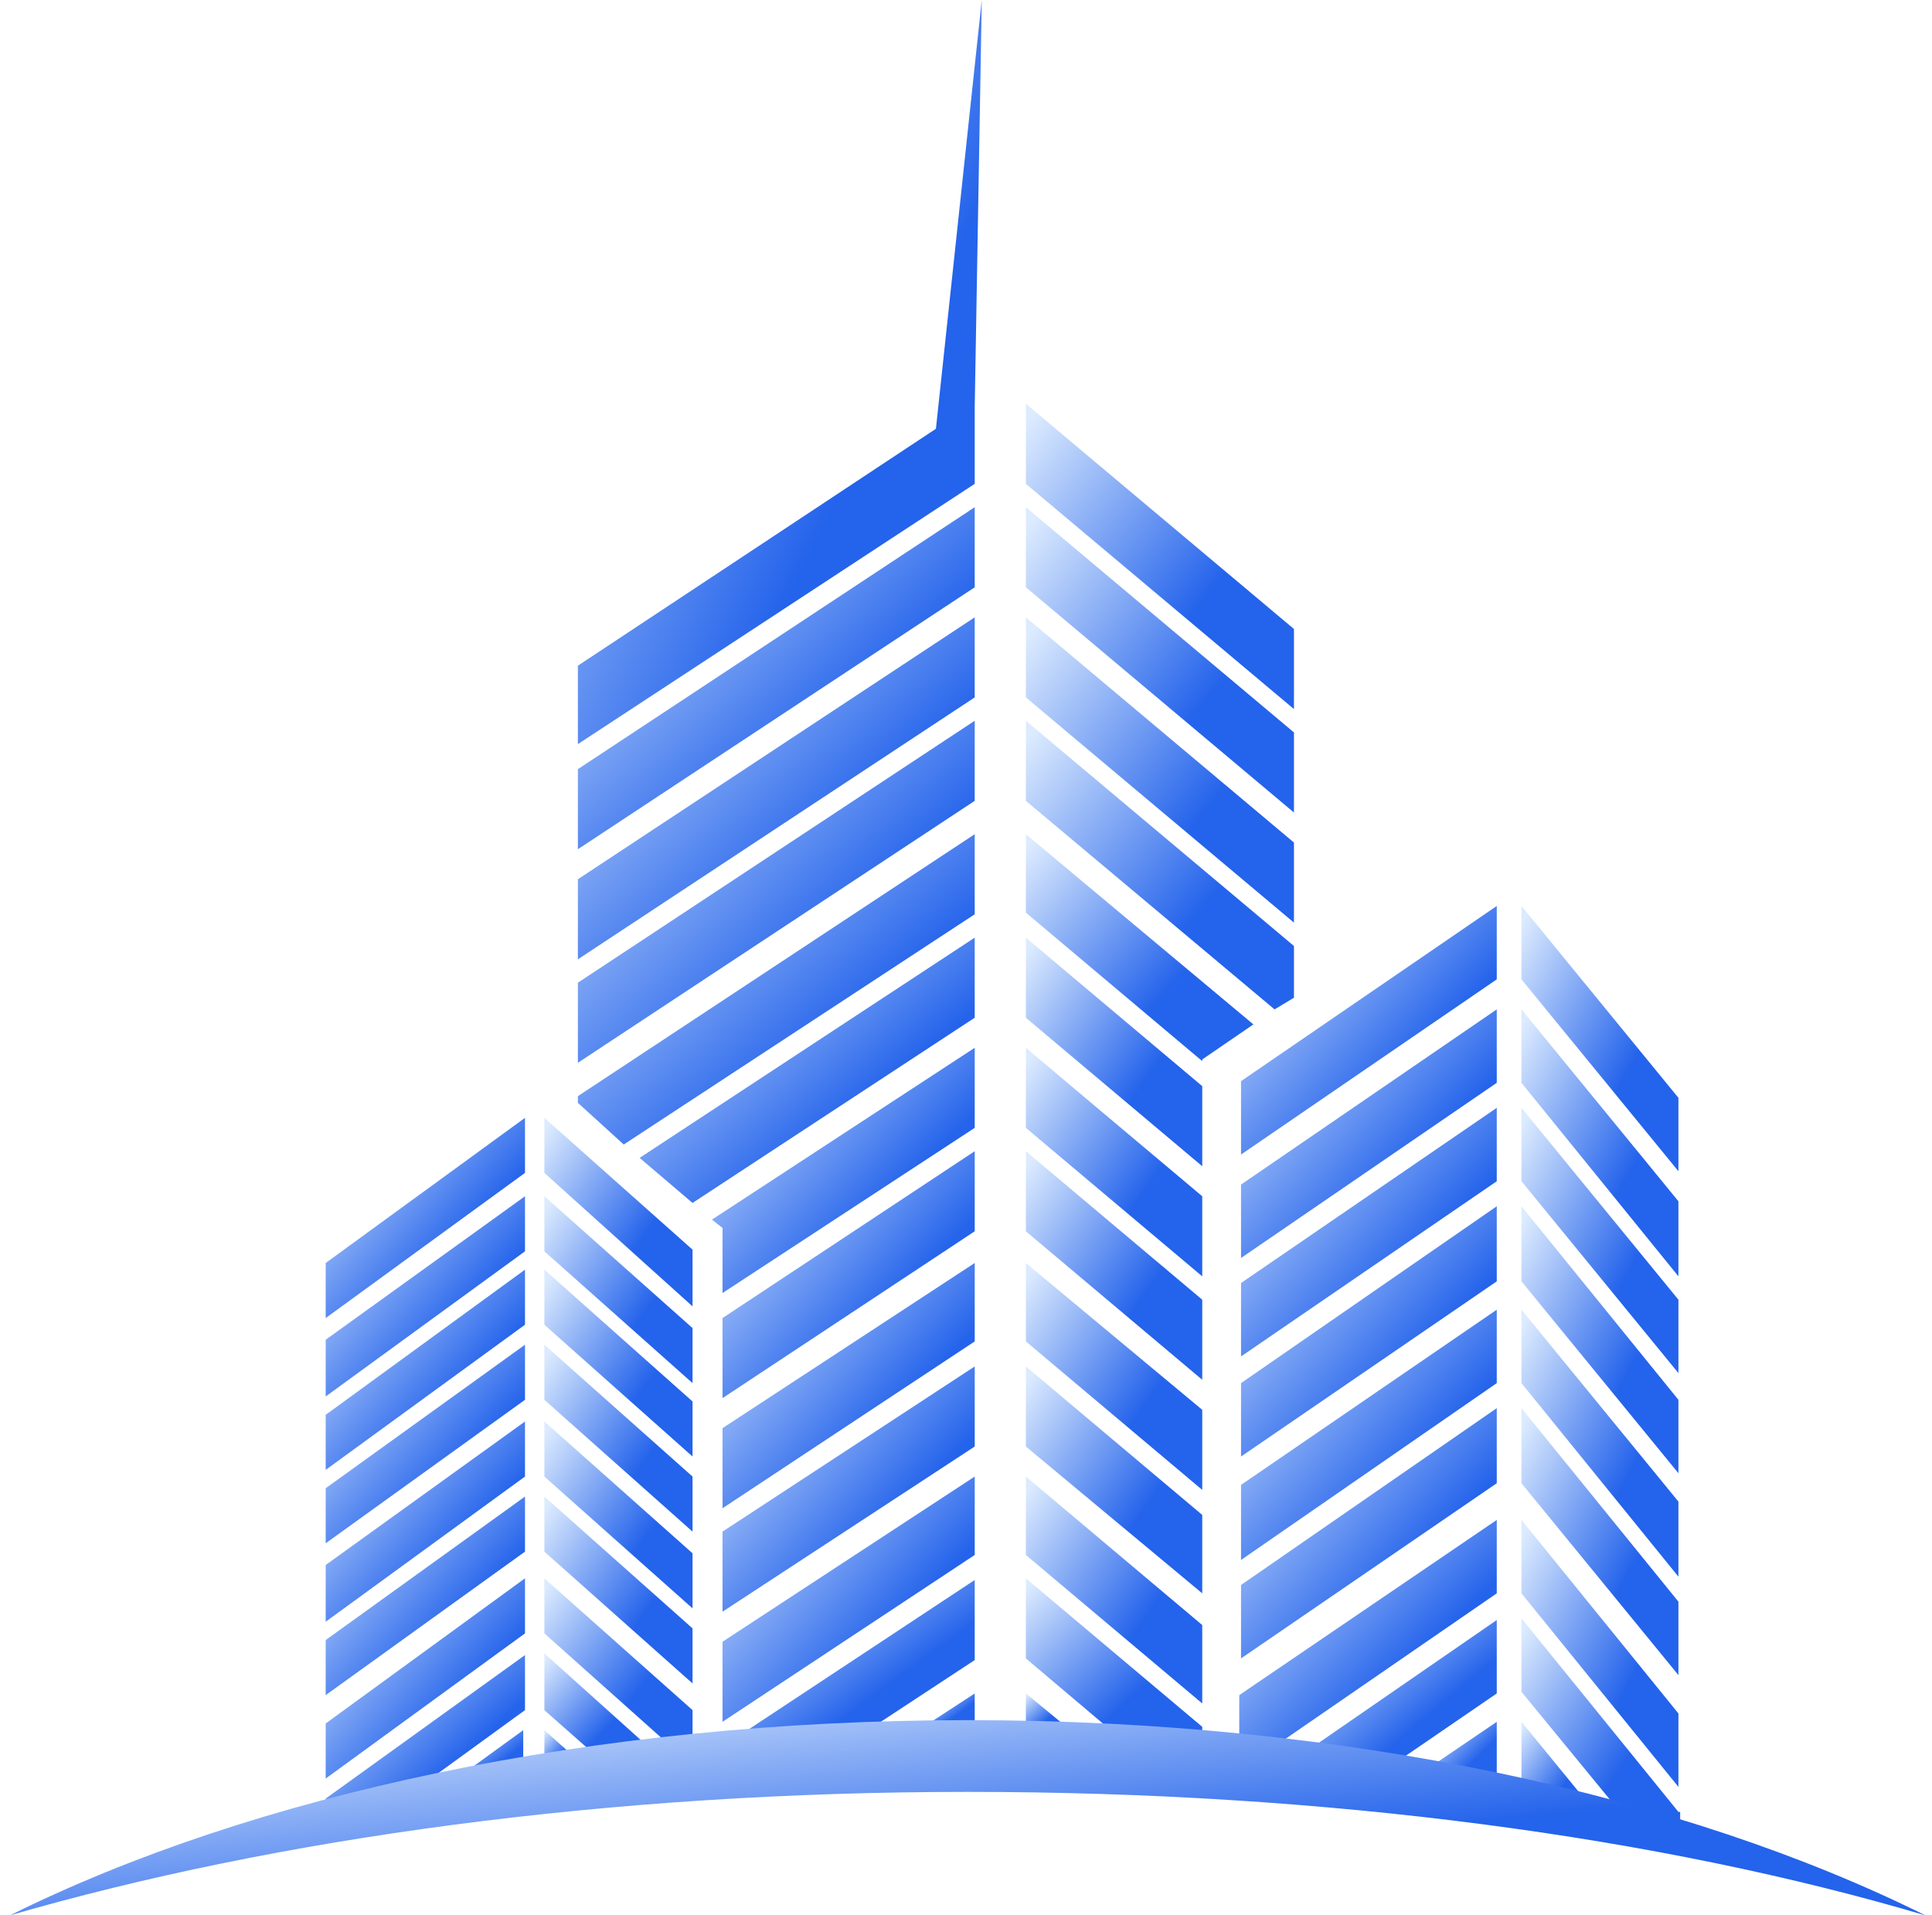 <svg width="116" height="115" viewBox="0 0 116 115" fill="none" xmlns="http://www.w3.org/2000/svg">
<path d="M43.381 83.946L58.524 73.928V69.12L43.381 79.138V83.946Z" fill="url(#paint0_linear_147_622)"/>
<path d="M43.381 90.558L58.524 80.54V75.832L43.381 85.749V90.558Z" fill="url(#paint1_linear_147_622)"/>
<path d="M44.122 104.381C46.769 104.081 49.522 103.88 52.275 103.78L58.523 99.673V94.865L44.122 104.381Z" fill="url(#paint2_linear_147_622)"/>
<path d="M58.523 103.68V101.677L55.453 103.68C56.512 103.68 57.465 103.68 58.523 103.68Z" fill="url(#paint3_linear_147_622)"/>
<path d="M58.524 88.654L43.381 98.572V103.38L58.524 93.362V88.654Z" fill="url(#paint4_linear_147_622)"/>
<path d="M58.524 82.043L43.381 91.96V96.769L58.524 86.851V82.043Z" fill="url(#paint5_linear_147_622)"/>
<path d="M34.697 59.003V63.811L58.523 48.084V43.275L34.697 59.003Z" fill="url(#paint6_linear_147_622)"/>
<path d="M34.697 52.792V57.6L58.523 41.873V37.065L34.697 52.792Z" fill="url(#paint7_linear_147_622)"/>
<path d="M34.697 46.181V50.989L58.523 35.261V30.453L34.697 46.181Z" fill="url(#paint8_linear_147_622)"/>
<path d="M56.194 25.745L34.697 39.969V44.678L58.523 29.05V24.442L58.947 0L56.194 25.745Z" fill="url(#paint9_linear_147_622)"/>
<path d="M43.381 73.728V77.635L58.524 67.718V62.91L42.746 73.228L43.381 73.728Z" fill="url(#paint10_linear_147_622)"/>
<path d="M41.581 72.226L58.523 61.106V56.298L38.404 69.521L41.581 72.226Z" fill="url(#paint11_linear_147_622)"/>
<path d="M34.697 66.215L37.45 68.719L58.523 54.895V50.087L34.697 65.814V66.215Z" fill="url(#paint12_linear_147_622)"/>
<path d="M72.184 63.611L75.255 61.507L61.595 50.087V54.796L72.184 63.711V63.611Z" fill="url(#paint13_linear_147_622)"/>
<path d="M72.184 65.213L61.595 56.298V61.106L72.184 70.022V65.213Z" fill="url(#paint14_linear_147_622)"/>
<path d="M72.184 71.825C67.525 67.918 61.595 62.91 61.595 62.91V67.718L72.184 76.633V71.825Z" fill="url(#paint15_linear_147_622)"/>
<path d="M77.691 59.904V56.799L61.595 43.275V48.084L76.526 60.605L77.691 59.904Z" fill="url(#paint16_linear_147_622)"/>
<path d="M77.691 50.588L61.595 37.065V41.873L77.691 55.396V50.588Z" fill="url(#paint17_linear_147_622)"/>
<path d="M77.691 37.766L61.595 24.242V29.051L77.691 42.574V37.766Z" fill="url(#paint18_linear_147_622)"/>
<path d="M77.691 43.977L61.595 30.453V35.261L77.691 48.785V43.977Z" fill="url(#paint19_linear_147_622)"/>
<path d="M72.184 104.182V103.681L61.595 94.765V99.573L66.572 103.781C68.69 103.881 70.807 104.081 72.819 104.282C72.608 104.282 72.396 104.282 72.184 104.182Z" fill="url(#paint20_linear_147_622)"/>
<path d="M72.184 78.036L61.595 69.12V73.928L72.184 82.844V78.036Z" fill="url(#paint21_linear_147_622)"/>
<path d="M74.725 104.482C75.784 104.582 76.737 104.782 77.69 104.882C76.737 104.682 75.678 104.582 74.725 104.482Z" fill="url(#paint22_linear_147_622)"/>
<path d="M61.595 101.677V103.68H64.03L61.595 101.677Z" fill="url(#paint23_linear_147_622)"/>
<path d="M72.184 97.57L61.595 88.654V93.362L72.184 102.278V97.57Z" fill="url(#paint24_linear_147_622)"/>
<path d="M72.184 84.647L61.595 75.832V80.54L72.184 89.456V84.647Z" fill="url(#paint25_linear_147_622)"/>
<path d="M72.184 90.958L61.595 82.043V86.851L72.184 95.666V90.958Z" fill="url(#paint26_linear_147_622)"/>
<path d="M89.868 66.516L74.513 77.034V81.442L89.868 70.923V66.516Z" fill="url(#paint27_linear_147_622)"/>
<path d="M89.868 72.426L74.513 83.044V87.452L89.868 76.934V72.426Z" fill="url(#paint28_linear_147_622)"/>
<path d="M89.868 78.637L74.513 89.155V93.663L89.868 83.044V78.637Z" fill="url(#paint29_linear_147_622)"/>
<path d="M89.868 84.547L74.513 95.165V99.573L89.868 89.055V84.547Z" fill="url(#paint30_linear_147_622)"/>
<path d="M89.868 91.259L74.407 101.777V104.482L76.631 104.782L89.868 95.666V91.259Z" fill="url(#paint31_linear_147_622)"/>
<path d="M89.868 97.269L78.538 105.083C80.338 105.383 82.032 105.584 83.726 105.884L89.868 101.677V97.269Z" fill="url(#paint32_linear_147_622)"/>
<path d="M89.868 103.38L85.738 106.185C87.115 106.485 88.492 106.786 89.868 107.086V103.38Z" fill="url(#paint33_linear_147_622)"/>
<path d="M89.868 60.605L74.513 71.124V75.531L89.868 65.013V60.605Z" fill="url(#paint34_linear_147_622)"/>
<path d="M89.868 54.395L74.513 64.913V69.32L89.868 58.802V54.395Z" fill="url(#paint35_linear_147_622)"/>
<path d="M100.775 78.036L91.35 66.516V70.923L100.775 82.443V78.036Z" fill="url(#paint36_linear_147_622)"/>
<path d="M100.775 84.046L91.35 72.426V76.934L100.775 88.454V84.046Z" fill="url(#paint37_linear_147_622)"/>
<path d="M100.775 90.157L91.35 78.637V83.044L100.775 94.665V90.157Z" fill="url(#paint38_linear_147_622)"/>
<path d="M100.775 96.167L91.35 84.547V89.055L100.775 100.575V96.167Z" fill="url(#paint39_linear_147_622)"/>
<path d="M100.775 102.879L91.35 91.259V95.666L100.775 107.287V102.879Z" fill="url(#paint40_linear_147_622)"/>
<path d="M100.775 108.789L91.35 97.169V101.577L97.598 109.19C98.657 109.49 99.716 109.891 100.88 110.292V108.789H100.775Z" fill="url(#paint41_linear_147_622)"/>
<path d="M95.692 108.689L91.35 103.38V107.487C92.833 107.888 94.209 108.288 95.692 108.689Z" fill="url(#paint42_linear_147_622)"/>
<path d="M100.775 72.126L91.35 60.605V65.013L100.775 76.633V72.126Z" fill="url(#paint43_linear_147_622)"/>
<path d="M100.775 65.915L91.35 54.395V58.802L100.775 70.322V65.915Z" fill="url(#paint44_linear_147_622)"/>
<path d="M32.685 76.232L41.581 84.146V87.452L32.685 79.538V76.232Z" fill="url(#paint45_linear_147_622)"/>
<path d="M32.685 80.74L41.581 88.654V91.96L32.685 84.046V80.74Z" fill="url(#paint46_linear_147_622)"/>
<path d="M32.685 85.349L41.581 93.262V96.568L32.685 88.654V85.349Z" fill="url(#paint47_linear_147_622)"/>
<path d="M32.685 89.856L41.581 97.77V101.076L32.685 93.162V89.856Z" fill="url(#paint48_linear_147_622)"/>
<path d="M32.685 94.765L41.581 102.678V104.582L40.204 104.782L32.685 98.07V94.765Z" fill="url(#paint49_linear_147_622)"/>
<path d="M32.685 99.272L39.039 104.982C37.98 105.183 36.921 105.283 35.862 105.483L32.685 102.678V99.272Z" fill="url(#paint50_linear_147_622)"/>
<path d="M32.685 103.881L34.592 105.584L32.685 105.884V103.881Z" fill="url(#paint51_linear_147_622)"/>
<path d="M32.685 71.825L41.581 79.739V83.044L32.685 75.13V71.825Z" fill="url(#paint52_linear_147_622)"/>
<path d="M32.685 67.117L41.581 75.031V78.436L32.685 70.422V67.117Z" fill="url(#paint53_linear_147_622)"/>
<path d="M19.555 84.948L31.521 76.232V79.538L19.555 88.253V84.948Z" fill="url(#paint54_linear_147_622)"/>
<path d="M19.555 89.355L31.521 80.74V84.046L19.555 92.661V89.355Z" fill="url(#paint55_linear_147_622)"/>
<path d="M19.555 93.964L31.521 85.349V88.654L19.555 97.37V93.964Z" fill="url(#paint56_linear_147_622)"/>
<path d="M19.555 98.471L31.521 89.856V93.162L19.555 101.777V98.471Z" fill="url(#paint57_linear_147_622)"/>
<path d="M19.555 103.48L31.521 94.765V98.07L19.555 106.786V103.48Z" fill="url(#paint58_linear_147_622)"/>
<path d="M19.555 107.988L31.521 99.373V102.678L24.214 107.988C22.626 108.388 21.143 108.889 19.555 109.29V107.988Z" fill="url(#paint59_linear_147_622)"/>
<path d="M26.861 107.187L31.415 103.881V106.185C29.932 106.485 28.45 106.886 26.861 107.187Z" fill="url(#paint60_linear_147_622)"/>
<path d="M19.555 80.44L31.521 71.825V75.13L19.555 83.846V80.44Z" fill="url(#paint61_linear_147_622)"/>
<path d="M19.555 75.832L31.521 67.117V70.422L19.555 79.138V75.832Z" fill="url(#paint62_linear_147_622)"/>
<path d="M58.1 103.28C80.761 103.28 101.093 107.788 115.6 115C99.716 110.292 79.702 107.587 58.1 107.587C36.498 107.587 16.484 110.392 0.6 115C15.107 107.788 35.545 103.28 58.1 103.28Z" fill="url(#paint63_linear_147_622)"/>
<defs>
<linearGradient id="paint0_linear_147_622" x1="38.585" y1="71.986" x2="57.561" y2="89.507" gradientUnits="userSpaceOnUse">
<stop offset="0.087" stop-color="#DCEBFE"/>
<stop offset="0.598" stop-color="#2463EB"/>
</linearGradient>
<linearGradient id="paint1_linear_147_622" x1="38.585" y1="78.678" x2="57.443" y2="96.208" gradientUnits="userSpaceOnUse">
<stop offset="0.087" stop-color="#DCEBFE"/>
<stop offset="0.598" stop-color="#2463EB"/>
</linearGradient>
<linearGradient id="paint2_linear_147_622" x1="39.56" y1="96.704" x2="51.203" y2="112.632" gradientUnits="userSpaceOnUse">
<stop offset="0.087" stop-color="#DCEBFE"/>
<stop offset="0.598" stop-color="#2463EB"/>
</linearGradient>
<linearGradient id="paint3_linear_147_622" x1="54.48" y1="102.064" x2="56.922" y2="105.447" gradientUnits="userSpaceOnUse">
<stop offset="0.087" stop-color="#DCEBFE"/>
<stop offset="0.598" stop-color="#2463EB"/>
</linearGradient>
<linearGradient id="paint4_linear_147_622" x1="38.585" y1="91.5" x2="57.443" y2="109.031" gradientUnits="userSpaceOnUse">
<stop offset="0.087" stop-color="#DCEBFE"/>
<stop offset="0.598" stop-color="#2463EB"/>
</linearGradient>
<linearGradient id="paint5_linear_147_622" x1="38.585" y1="84.889" x2="57.443" y2="102.419" gradientUnits="userSpaceOnUse">
<stop offset="0.087" stop-color="#DCEBFE"/>
<stop offset="0.598" stop-color="#2463EB"/>
</linearGradient>
<linearGradient id="paint6_linear_147_622" x1="27.151" y1="47.245" x2="53.489" y2="74.869" gradientUnits="userSpaceOnUse">
<stop offset="0.087" stop-color="#DCEBFE"/>
<stop offset="0.598" stop-color="#2463EB"/>
</linearGradient>
<linearGradient id="paint7_linear_147_622" x1="27.151" y1="41.033" x2="53.489" y2="68.658" gradientUnits="userSpaceOnUse">
<stop offset="0.087" stop-color="#DCEBFE"/>
<stop offset="0.598" stop-color="#2463EB"/>
</linearGradient>
<linearGradient id="paint8_linear_147_622" x1="27.151" y1="34.422" x2="53.489" y2="62.047" gradientUnits="userSpaceOnUse">
<stop offset="0.087" stop-color="#DCEBFE"/>
<stop offset="0.598" stop-color="#2463EB"/>
</linearGradient>
<linearGradient id="paint9_linear_147_622" x1="27.017" y1="8.635" x2="72.389" y2="30.897" gradientUnits="userSpaceOnUse">
<stop offset="0.087" stop-color="#DCEBFE"/>
<stop offset="0.598" stop-color="#2463EB"/>
</linearGradient>
<linearGradient id="paint10_linear_147_622" x1="37.748" y1="65.756" x2="56.647" y2="84.061" gradientUnits="userSpaceOnUse">
<stop offset="0.087" stop-color="#DCEBFE"/>
<stop offset="0.598" stop-color="#2463EB"/>
</linearGradient>
<linearGradient id="paint11_linear_147_622" x1="32.032" y1="59.376" x2="52.304" y2="82.526" gradientUnits="userSpaceOnUse">
<stop offset="0.087" stop-color="#DCEBFE"/>
<stop offset="0.598" stop-color="#2463EB"/>
</linearGradient>
<linearGradient id="paint12_linear_147_622" x1="27.151" y1="53.688" x2="50.826" y2="81.056" gradientUnits="userSpaceOnUse">
<stop offset="0.087" stop-color="#DCEBFE"/>
<stop offset="0.598" stop-color="#2463EB"/>
</linearGradient>
<linearGradient id="paint13_linear_147_622" x1="57.268" y1="52.721" x2="74.677" y2="68.5" gradientUnits="userSpaceOnUse">
<stop offset="0.087" stop-color="#DCEBFE"/>
<stop offset="0.598" stop-color="#2463EB"/>
</linearGradient>
<linearGradient id="paint14_linear_147_622" x1="58.241" y1="58.95" x2="74.778" y2="70.485" gradientUnits="userSpaceOnUse">
<stop offset="0.087" stop-color="#DCEBFE"/>
<stop offset="0.598" stop-color="#2463EB"/>
</linearGradient>
<linearGradient id="paint15_linear_147_622" x1="58.241" y1="65.562" x2="74.778" y2="77.097" gradientUnits="userSpaceOnUse">
<stop offset="0.087" stop-color="#DCEBFE"/>
<stop offset="0.598" stop-color="#2463EB"/>
</linearGradient>
<linearGradient id="paint16_linear_147_622" x1="56.497" y1="46.625" x2="78.413" y2="65.026" gradientUnits="userSpaceOnUse">
<stop offset="0.087" stop-color="#DCEBFE"/>
<stop offset="0.598" stop-color="#2463EB"/>
</linearGradient>
<linearGradient id="paint17_linear_147_622" x1="56.497" y1="40.608" x2="79.421" y2="58.803" gradientUnits="userSpaceOnUse">
<stop offset="0.087" stop-color="#DCEBFE"/>
<stop offset="0.598" stop-color="#2463EB"/>
</linearGradient>
<linearGradient id="paint18_linear_147_622" x1="56.497" y1="27.785" x2="79.421" y2="45.981" gradientUnits="userSpaceOnUse">
<stop offset="0.087" stop-color="#DCEBFE"/>
<stop offset="0.598" stop-color="#2463EB"/>
</linearGradient>
<linearGradient id="paint19_linear_147_622" x1="56.497" y1="33.996" x2="79.421" y2="52.192" gradientUnits="userSpaceOnUse">
<stop offset="0.087" stop-color="#DCEBFE"/>
<stop offset="0.598" stop-color="#2463EB"/>
</linearGradient>
<linearGradient id="paint20_linear_147_622" x1="58.04" y1="96.605" x2="70.234" y2="109.607" gradientUnits="userSpaceOnUse">
<stop offset="0.087" stop-color="#DCEBFE"/>
<stop offset="0.598" stop-color="#2463EB"/>
</linearGradient>
<linearGradient id="paint21_linear_147_622" x1="58.241" y1="71.773" x2="74.778" y2="83.308" gradientUnits="userSpaceOnUse">
<stop offset="0.087" stop-color="#DCEBFE"/>
<stop offset="0.598" stop-color="#2463EB"/>
</linearGradient>
<linearGradient id="paint22_linear_147_622" x1="73.786" y1="104.559" x2="73.936" y2="105.564" gradientUnits="userSpaceOnUse">
<stop offset="0.087" stop-color="#DCEBFE"/>
<stop offset="0.598" stop-color="#2463EB"/>
</linearGradient>
<linearGradient id="paint23_linear_147_622" x1="60.823" y1="102.064" x2="63.384" y2="104.879" gradientUnits="userSpaceOnUse">
<stop offset="0.087" stop-color="#DCEBFE"/>
<stop offset="0.598" stop-color="#2463EB"/>
</linearGradient>
<linearGradient id="paint24_linear_147_622" x1="58.241" y1="91.287" x2="74.698" y2="102.851" gradientUnits="userSpaceOnUse">
<stop offset="0.087" stop-color="#DCEBFE"/>
<stop offset="0.598" stop-color="#2463EB"/>
</linearGradient>
<linearGradient id="paint25_linear_147_622" x1="58.241" y1="78.465" x2="74.698" y2="90.029" gradientUnits="userSpaceOnUse">
<stop offset="0.087" stop-color="#DCEBFE"/>
<stop offset="0.598" stop-color="#2463EB"/>
</linearGradient>
<linearGradient id="paint26_linear_147_622" x1="58.241" y1="84.676" x2="74.698" y2="96.24" gradientUnits="userSpaceOnUse">
<stop offset="0.087" stop-color="#DCEBFE"/>
<stop offset="0.598" stop-color="#2463EB"/>
</linearGradient>
<linearGradient id="paint27_linear_147_622" x1="69.65" y1="69.4" x2="88.765" y2="87.176" gradientUnits="userSpaceOnUse">
<stop offset="0.087" stop-color="#DCEBFE"/>
<stop offset="0.598" stop-color="#2463EB"/>
</linearGradient>
<linearGradient id="paint28_linear_147_622" x1="69.65" y1="75.33" x2="88.883" y2="93.097" gradientUnits="userSpaceOnUse">
<stop offset="0.087" stop-color="#DCEBFE"/>
<stop offset="0.598" stop-color="#2463EB"/>
</linearGradient>
<linearGradient id="paint29_linear_147_622" x1="69.65" y1="81.541" x2="88.883" y2="99.308" gradientUnits="userSpaceOnUse">
<stop offset="0.087" stop-color="#DCEBFE"/>
<stop offset="0.598" stop-color="#2463EB"/>
</linearGradient>
<linearGradient id="paint30_linear_147_622" x1="69.65" y1="87.451" x2="88.883" y2="105.218" gradientUnits="userSpaceOnUse">
<stop offset="0.087" stop-color="#DCEBFE"/>
<stop offset="0.598" stop-color="#2463EB"/>
</linearGradient>
<linearGradient id="paint31_linear_147_622" x1="69.511" y1="93.873" x2="86.866" y2="111.809" gradientUnits="userSpaceOnUse">
<stop offset="0.087" stop-color="#DCEBFE"/>
<stop offset="0.598" stop-color="#2463EB"/>
</linearGradient>
<linearGradient id="paint32_linear_147_622" x1="74.949" y1="98.934" x2="85.847" y2="111.892" gradientUnits="userSpaceOnUse">
<stop offset="0.087" stop-color="#DCEBFE"/>
<stop offset="0.598" stop-color="#2463EB"/>
</linearGradient>
<linearGradient id="paint33_linear_147_622" x1="84.43" y1="104.096" x2="89.189" y2="108.89" gradientUnits="userSpaceOnUse">
<stop offset="0.087" stop-color="#DCEBFE"/>
<stop offset="0.598" stop-color="#2463EB"/>
</linearGradient>
<linearGradient id="paint34_linear_147_622" x1="69.65" y1="63.49" x2="88.765" y2="81.266" gradientUnits="userSpaceOnUse">
<stop offset="0.087" stop-color="#DCEBFE"/>
<stop offset="0.598" stop-color="#2463EB"/>
</linearGradient>
<linearGradient id="paint35_linear_147_622" x1="69.65" y1="57.279" x2="88.765" y2="75.055" gradientUnits="userSpaceOnUse">
<stop offset="0.087" stop-color="#DCEBFE"/>
<stop offset="0.598" stop-color="#2463EB"/>
</linearGradient>
<linearGradient id="paint36_linear_147_622" x1="88.365" y1="69.594" x2="105.377" y2="78.694" gradientUnits="userSpaceOnUse">
<stop offset="0.087" stop-color="#DCEBFE"/>
<stop offset="0.598" stop-color="#2463EB"/>
</linearGradient>
<linearGradient id="paint37_linear_147_622" x1="88.365" y1="75.524" x2="105.424" y2="84.591" gradientUnits="userSpaceOnUse">
<stop offset="0.087" stop-color="#DCEBFE"/>
<stop offset="0.598" stop-color="#2463EB"/>
</linearGradient>
<linearGradient id="paint38_linear_147_622" x1="88.365" y1="81.734" x2="105.424" y2="90.802" gradientUnits="userSpaceOnUse">
<stop offset="0.087" stop-color="#DCEBFE"/>
<stop offset="0.598" stop-color="#2463EB"/>
</linearGradient>
<linearGradient id="paint39_linear_147_622" x1="88.365" y1="87.645" x2="105.424" y2="96.713" gradientUnits="userSpaceOnUse">
<stop offset="0.087" stop-color="#DCEBFE"/>
<stop offset="0.598" stop-color="#2463EB"/>
</linearGradient>
<linearGradient id="paint40_linear_147_622" x1="88.365" y1="94.357" x2="105.424" y2="103.424" gradientUnits="userSpaceOnUse">
<stop offset="0.087" stop-color="#DCEBFE"/>
<stop offset="0.598" stop-color="#2463EB"/>
</linearGradient>
<linearGradient id="paint41_linear_147_622" x1="88.332" y1="99.705" x2="103.792" y2="109.856" gradientUnits="userSpaceOnUse">
<stop offset="0.087" stop-color="#DCEBFE"/>
<stop offset="0.598" stop-color="#2463EB"/>
</linearGradient>
<linearGradient id="paint42_linear_147_622" x1="89.975" y1="104.406" x2="96.493" y2="109.224" gradientUnits="userSpaceOnUse">
<stop offset="0.087" stop-color="#DCEBFE"/>
<stop offset="0.598" stop-color="#2463EB"/>
</linearGradient>
<linearGradient id="paint43_linear_147_622" x1="88.365" y1="63.703" x2="105.424" y2="72.771" gradientUnits="userSpaceOnUse">
<stop offset="0.087" stop-color="#DCEBFE"/>
<stop offset="0.598" stop-color="#2463EB"/>
</linearGradient>
<linearGradient id="paint44_linear_147_622" x1="88.365" y1="57.473" x2="105.377" y2="66.573" gradientUnits="userSpaceOnUse">
<stop offset="0.087" stop-color="#DCEBFE"/>
<stop offset="0.598" stop-color="#2463EB"/>
</linearGradient>
<linearGradient id="paint45_linear_147_622" x1="29.868" y1="78.401" x2="43.511" y2="88.178" gradientUnits="userSpaceOnUse">
<stop offset="0.087" stop-color="#DCEBFE"/>
<stop offset="0.598" stop-color="#2463EB"/>
</linearGradient>
<linearGradient id="paint46_linear_147_622" x1="29.868" y1="82.909" x2="43.511" y2="92.686" gradientUnits="userSpaceOnUse">
<stop offset="0.087" stop-color="#DCEBFE"/>
<stop offset="0.598" stop-color="#2463EB"/>
</linearGradient>
<linearGradient id="paint47_linear_147_622" x1="29.868" y1="87.517" x2="43.511" y2="97.295" gradientUnits="userSpaceOnUse">
<stop offset="0.087" stop-color="#DCEBFE"/>
<stop offset="0.598" stop-color="#2463EB"/>
</linearGradient>
<linearGradient id="paint48_linear_147_622" x1="29.868" y1="92.025" x2="43.511" y2="101.802" gradientUnits="userSpaceOnUse">
<stop offset="0.087" stop-color="#DCEBFE"/>
<stop offset="0.598" stop-color="#2463EB"/>
</linearGradient>
<linearGradient id="paint49_linear_147_622" x1="29.868" y1="96.701" x2="42.426" y2="106.781" gradientUnits="userSpaceOnUse">
<stop offset="0.087" stop-color="#DCEBFE"/>
<stop offset="0.598" stop-color="#2463EB"/>
</linearGradient>
<linearGradient id="paint50_linear_147_622" x1="30.673" y1="100.473" x2="38.624" y2="107.825" gradientUnits="userSpaceOnUse">
<stop offset="0.087" stop-color="#DCEBFE"/>
<stop offset="0.598" stop-color="#2463EB"/>
</linearGradient>
<linearGradient id="paint51_linear_147_622" x1="32.082" y1="104.268" x2="34.625" y2="106.456" gradientUnits="userSpaceOnUse">
<stop offset="0.087" stop-color="#DCEBFE"/>
<stop offset="0.598" stop-color="#2463EB"/>
</linearGradient>
<linearGradient id="paint52_linear_147_622" x1="29.868" y1="73.993" x2="43.511" y2="83.771" gradientUnits="userSpaceOnUse">
<stop offset="0.087" stop-color="#DCEBFE"/>
<stop offset="0.598" stop-color="#2463EB"/>
</linearGradient>
<linearGradient id="paint53_linear_147_622" x1="29.868" y1="69.305" x2="43.593" y2="79.054" gradientUnits="userSpaceOnUse">
<stop offset="0.087" stop-color="#DCEBFE"/>
<stop offset="0.598" stop-color="#2463EB"/>
</linearGradient>
<linearGradient id="paint54_linear_147_622" x1="15.765" y1="78.556" x2="31.114" y2="92.368" gradientUnits="userSpaceOnUse">
<stop offset="0.087" stop-color="#DCEBFE"/>
<stop offset="0.598" stop-color="#2463EB"/>
</linearGradient>
<linearGradient id="paint55_linear_147_622" x1="15.765" y1="83.044" x2="30.999" y2="96.868" gradientUnits="userSpaceOnUse">
<stop offset="0.087" stop-color="#DCEBFE"/>
<stop offset="0.598" stop-color="#2463EB"/>
</linearGradient>
<linearGradient id="paint56_linear_147_622" x1="15.765" y1="87.672" x2="31.114" y2="101.484" gradientUnits="userSpaceOnUse">
<stop offset="0.087" stop-color="#DCEBFE"/>
<stop offset="0.598" stop-color="#2463EB"/>
</linearGradient>
<linearGradient id="paint57_linear_147_622" x1="15.765" y1="92.16" x2="30.999" y2="105.985" gradientUnits="userSpaceOnUse">
<stop offset="0.087" stop-color="#DCEBFE"/>
<stop offset="0.598" stop-color="#2463EB"/>
</linearGradient>
<linearGradient id="paint58_linear_147_622" x1="15.765" y1="97.088" x2="31.114" y2="110.901" gradientUnits="userSpaceOnUse">
<stop offset="0.087" stop-color="#DCEBFE"/>
<stop offset="0.598" stop-color="#2463EB"/>
</linearGradient>
<linearGradient id="paint59_linear_147_622" x1="15.765" y1="101.289" x2="28.451" y2="115.127" gradientUnits="userSpaceOnUse">
<stop offset="0.087" stop-color="#DCEBFE"/>
<stop offset="0.598" stop-color="#2463EB"/>
</linearGradient>
<linearGradient id="paint60_linear_147_622" x1="25.419" y1="104.52" x2="29.564" y2="109.681" gradientUnits="userSpaceOnUse">
<stop offset="0.087" stop-color="#DCEBFE"/>
<stop offset="0.598" stop-color="#2463EB"/>
</linearGradient>
<linearGradient id="paint61_linear_147_622" x1="15.765" y1="74.148" x2="31.114" y2="87.961" gradientUnits="userSpaceOnUse">
<stop offset="0.087" stop-color="#DCEBFE"/>
<stop offset="0.598" stop-color="#2463EB"/>
</linearGradient>
<linearGradient id="paint62_linear_147_622" x1="15.765" y1="69.44" x2="31.114" y2="83.253" gradientUnits="userSpaceOnUse">
<stop offset="0.087" stop-color="#DCEBFE"/>
<stop offset="0.598" stop-color="#2463EB"/>
</linearGradient>
<linearGradient id="paint63_linear_147_622" x1="-35.823" y1="105.545" x2="-32.472" y2="135.266" gradientUnits="userSpaceOnUse">
<stop offset="0.087" stop-color="#DCEBFE"/>
<stop offset="0.598" stop-color="#2463EB"/>
</linearGradient>
</defs>
</svg>

